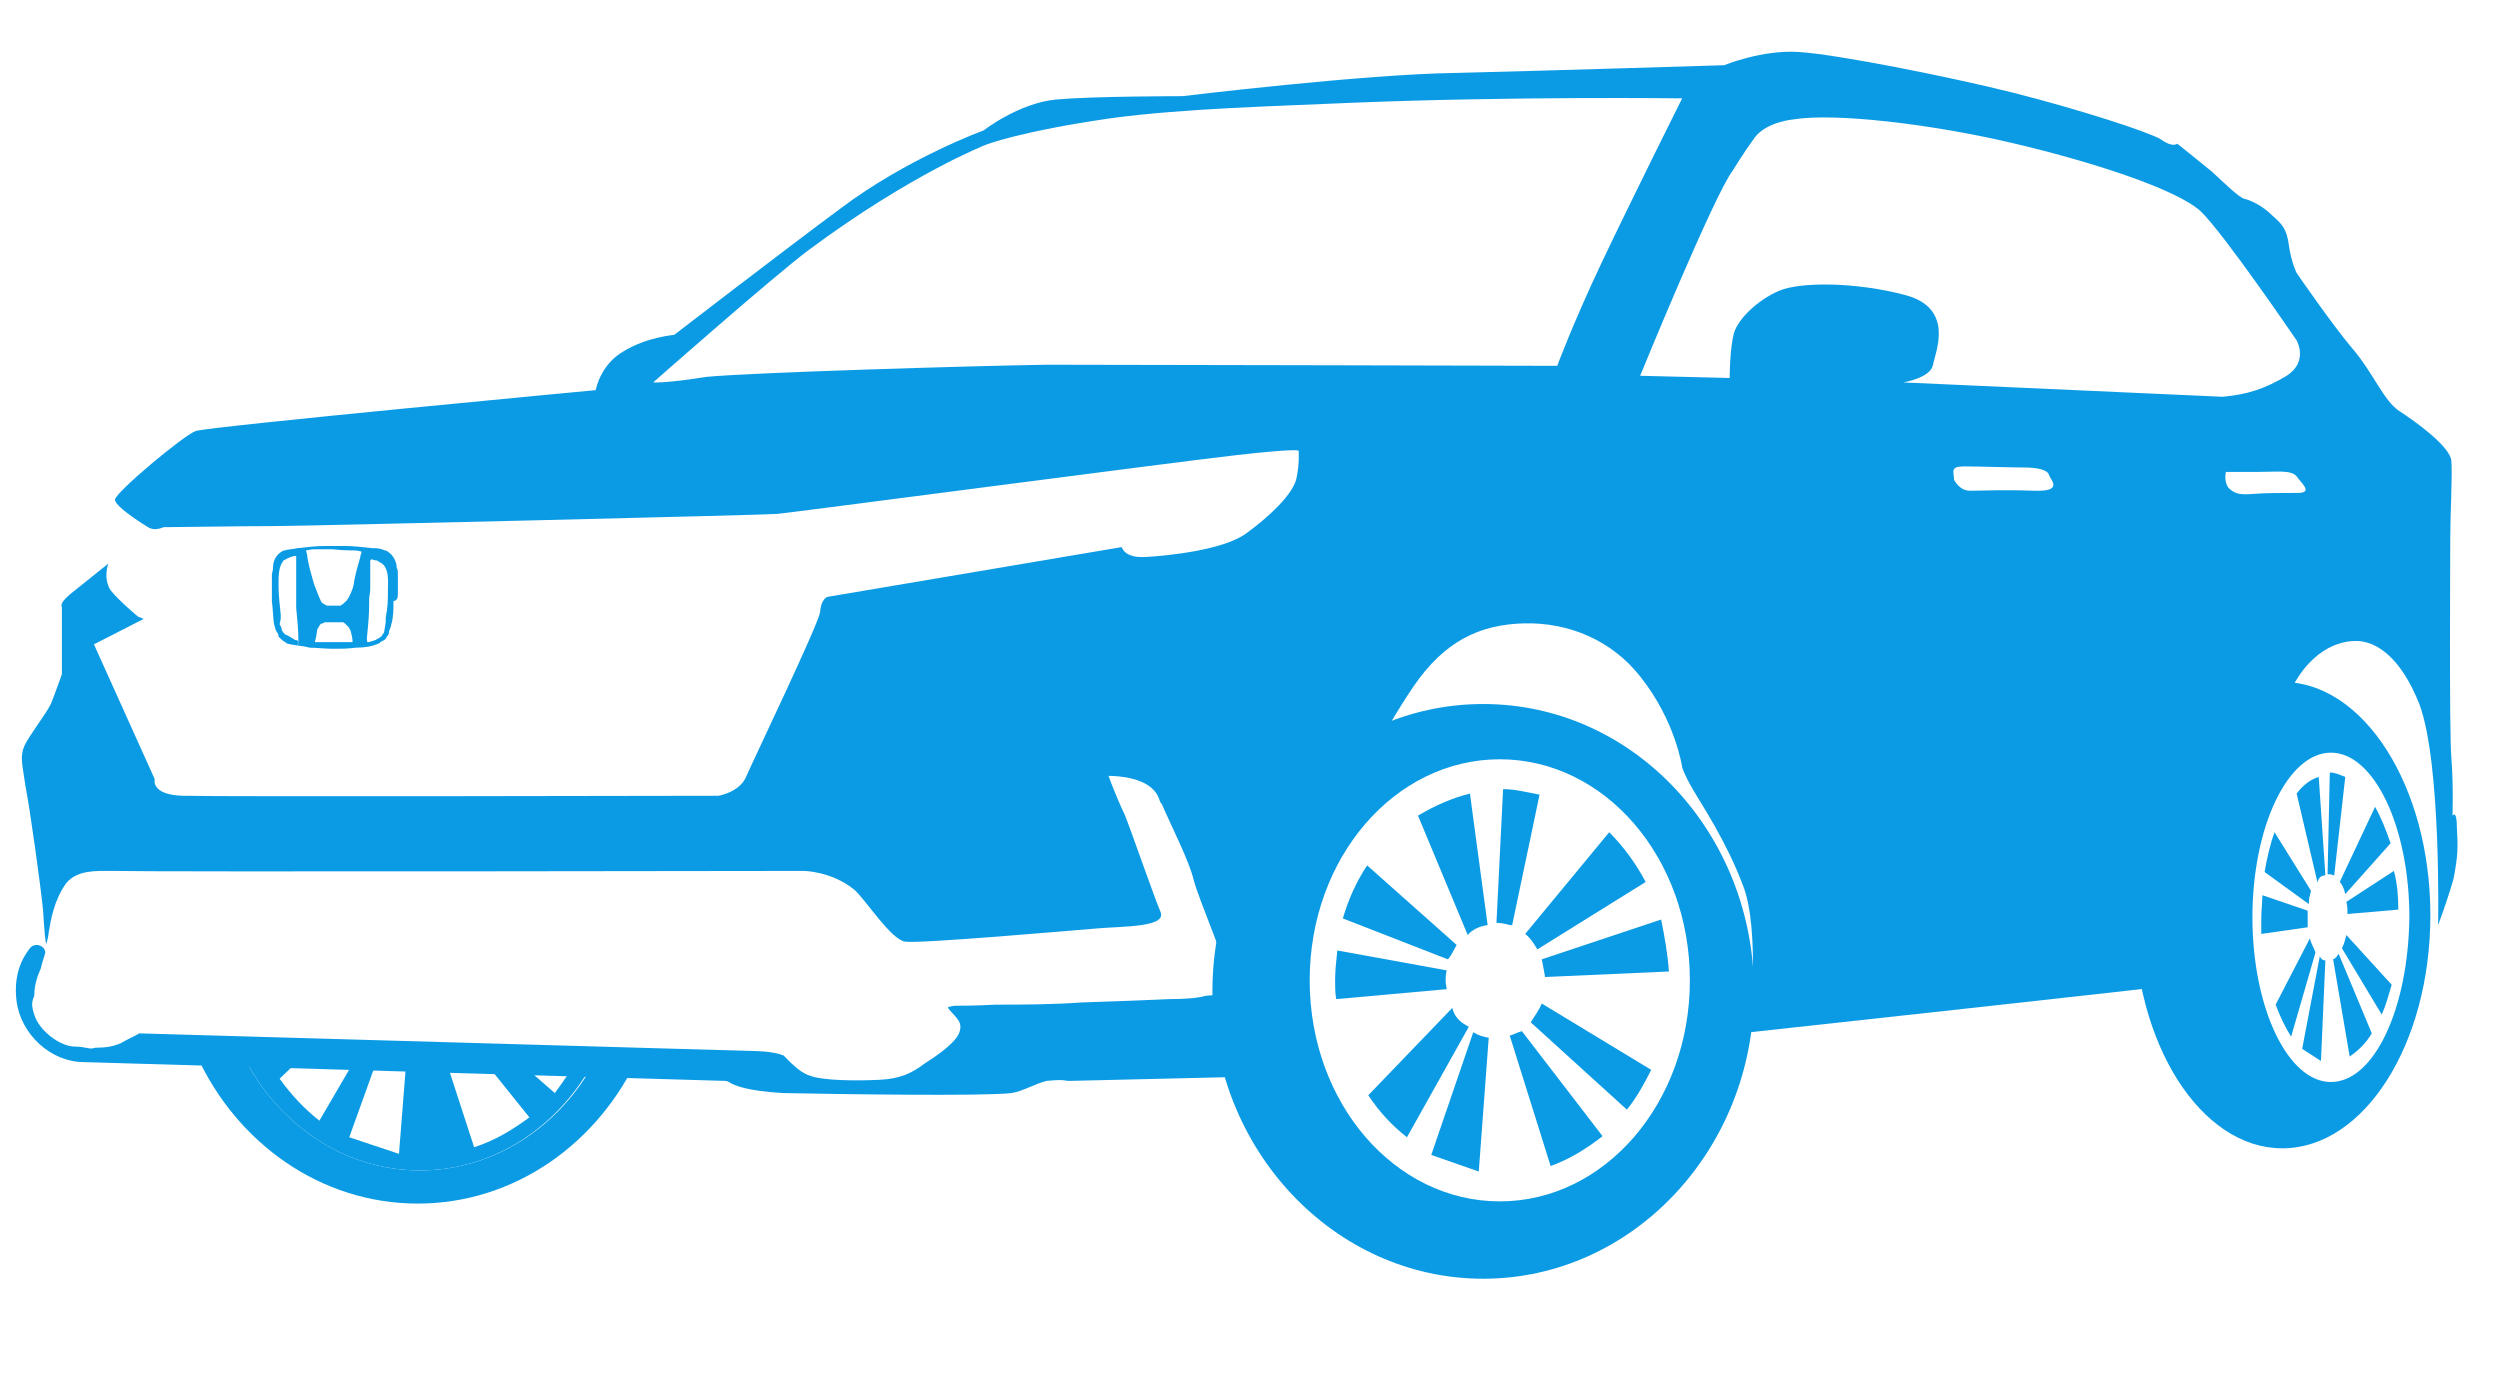 <?xml version="1.0" encoding="utf-8"?>
<!-- Generator: Adobe Illustrator 28.2.0, SVG Export Plug-In . SVG Version: 6.00 Build 0)  -->
<svg version="1.1" id="a" xmlns="http://www.w3.org/2000/svg" xmlns:xlink="http://www.w3.org/1999/xlink" x="0px" y="0px"
	 viewBox="0 0 226.2 125.5" style="enable-background:new 0 0 226.2 125.5;" xml:space="preserve">
<style type="text/css">
	.st0{fill:#0B9BE4;}
	.st1{fill:none;}
</style>
<g>
	<path class="st0" d="M134.2,63.7c-13.6,0-24.5,11.7-24.5,26s11,26,24.5,26s24.5-11.7,24.5-26S147.8,63.7,134.2,63.7z M135.7,108.7
		c-9.5,0-17.2-8.9-17.2-20s7.7-20,17.2-20s17.2,8.9,17.2,20S145.2,108.7,135.7,108.7z"/>
	<path class="st0" d="M134.6,83.7L133,71.8c-1.6,0.4-3.2,1.1-4.7,2l4.5,10.8C133.2,84.1,133.9,83.8,134.6,83.7z"/>
	<path class="st0" d="M136.8,83.8l2.5-11.9c-1.1-0.2-2.2-0.5-3.3-0.5l-0.6,12.1c0.4,0,0.9,0.1,1.2,0.2h0.2V83.8z"/>
	<path class="st0" d="M139.1,85.9l9.8-6.1c-0.9-1.7-2-3.2-3.3-4.5l-7.6,9.2C138.5,84.9,138.8,85.4,139.1,85.9z"/>
	<path class="st0" d="M139.8,88.4l11.2-0.5c-0.1-1.6-0.4-3.2-0.7-4.7l-10.8,3.6C139.6,87.3,139.7,87.8,139.8,88.4z"/>
	<path class="st0" d="M138.5,92.5l8.7,7.9c0.9-1.1,1.6-2.4,2.2-3.6l-9.9-6C139.2,91.5,138.8,92,138.5,92.5z"/>
	<path class="st0" d="M136.6,93.7l3.7,11.8c1.7-0.6,3.3-1.6,4.7-2.7l-7.3-9.5C137.3,93.4,137,93.6,136.6,93.7z"/>
	<path class="st0" d="M129.5,104.5l4.3,1.5l0.9-12.1c-0.5-0.1-0.9-0.2-1.4-0.5L129.5,104.5z"/>
	<path class="st0" d="M131.4,91.2l-7.6,7.9c1,1.5,2.1,2.7,3.5,3.8l5.6-10C132.1,92.5,131.6,92,131.4,91.2z"/>
	<path class="st0" d="M130.8,88.8c0-0.4,0-0.6,0.1-1L121,86c-0.1,0.9-0.2,1.9-0.2,2.7c0,0.6,0,1.1,0.1,1.7l10-0.9
		C130.9,89.4,130.8,89,130.8,88.8z"/>
	<path class="st0" d="M131.8,85.5l-8.1-7.2c-1,1.5-1.7,3.1-2.2,4.8l9.5,3.7C131.3,86.5,131.5,86,131.8,85.5z"/>
</g>
<g>
	<path class="st0" d="M206.5,61.7c-7.4,0-13.4,9.4-13.4,21.1c0,11.6,6,21.1,13.4,21.1s13.4-9.4,13.4-21.1
		C219.9,71.2,213.9,61.7,206.5,61.7z M210.9,97.9c-3.9,0-7.1-6.7-7.1-14.9s3.2-14.9,7.1-14.9S218,74.8,218,83
		C217.9,91.3,214.8,97.9,210.9,97.9z"/>
</g>
<g>
	<path class="st0" d="M210.4,79.2l-0.6-8.9c-0.7,0.2-1.4,0.7-2,1.5l1.9,8.1C209.7,79.5,210,79.2,210.4,79.2z"/>
	<path class="st0" d="M210.6,79.1c0.1,0,0.4,0,0.5,0.1h0.1l1-8.9c-0.5-0.2-0.9-0.4-1.4-0.4L210.6,79.1L210.6,79.1z"/>
	<path class="st0" d="M211.7,79.8c0.2,0.2,0.4,0.6,0.5,1.1l4.1-4.6c-0.4-1.2-0.9-2.4-1.4-3.3L211.7,79.8L211.7,79.8z"/>
	<path class="st0" d="M212.3,81.6c0.1,0.4,0.1,0.7,0.1,1.1l4.6-0.4c0-1.2-0.1-2.4-0.4-3.5L212.3,81.6z"/>
	<path class="st0" d="M211.9,85.8l3.6,6c0.4-0.9,0.6-1.7,0.9-2.7l-4.1-4.5C212.2,85,212.1,85.4,211.9,85.8z"/>
	<path class="st0" d="M211.1,86.8l1.5,8.8c0.7-0.5,1.4-1.1,2-2.1l-3-7.2C211.5,86.4,211.4,86.7,211.1,86.8z"/>
	<path class="st0" d="M210,96l0.4-9.1c-0.2,0-0.4-0.1-0.5-0.4l-1.6,8.4"/>
	<path class="st0" d="M209,84.9l-3.1,6c0.4,1.1,0.9,2.1,1.4,2.9l2.2-7.6C209.4,85.8,209.1,85.4,209,84.9z"/>
	<path class="st0" d="M208.8,83.1c0-0.2,0-0.5,0-0.7l-4.1-1.4c0,0.6-0.1,1.4-0.1,2.1c0,0.5,0,0.9,0,1.4l4.2-0.6
		C208.8,83.4,208.8,83.2,208.8,83.1z"/>
	<path class="st0" d="M209.1,80.6l-3.3-5.3c-0.4,1.1-0.7,2.4-0.9,3.6l4,2.9C208.9,81.3,209,81,209.1,80.6z"/>
</g>
<g>
	<path class="st1" d="M85.7,91.1c0.2-0.1,0.4-0.1,0.6-0.1C86,91,85.8,91,85.7,91.1z"/>
	<path class="st1" d="M12.9,93.4c0,0-0.1,0.1-0.3,0.1l55.7,1.6c0,0,1.6,0,2.6,0.4c-0.2-0.2-0.3-0.4-0.3-0.4L12.9,93.4z"/>
	<path class="st1" d="M105,72.7C105,72.7,105,72.8,105,72.7C105,72.7,105,72.7,105,72.7z"/>
	<path class="st1" d="M98,90.7c-2.8,0.1-5.6,0.2-7.8,0.2C92.3,90.9,95.2,90.8,98,90.7z"/>
	<path class="st1" d="M3.3,91.6c-0.2-0.5-0.2-1-0.2-1.4c-0.3,0.5-0.3,0.8,0,1.7c0.4,1.4,2.4,2.9,3.7,2.9c1,0,1.3,0.3,1.8,0.1
		c-0.4,0-0.9,0-1.6-0.1C5.1,94.6,3.7,93.1,3.3,91.6z"/>
	<path class="st1" d="M109.1,90c1.3-0.1,2.2-0.2,2.3-0.4c0.1-0.1,0.1-0.2,0.1-0.3c-0.3,0-0.5,0-0.5,0s-0.1-0.2-0.2-0.6
		C110.8,89.3,110.5,89.7,109.1,90z"/>
	<path class="st0" d="M222.3,74.9c0-1.7-0.4-1.1-0.4-1.1s0.1-2.7-0.1-5.2c-0.2-2.4-0.1-18-0.1-20s0.2-5.6,0.1-6.9s-3.3-3.6-4.7-4.5
		s-2.4-3.5-4.2-5.6s-5.1-6.9-5.1-6.9s-0.5-1-0.7-2.5s-0.6-1.9-1.5-2.7c-0.9-0.9-2-1.4-2.5-1.5s-1.9-1.5-3-2.5
		C199,14.6,197,13,197,13s-0.4,0.4-1.5-0.4c-1.2-0.7-7.4-2.7-13.3-4.2c-6-1.5-16.1-3.5-19.5-3.7c-3.3-0.2-6.7,1.2-6.7,1.2
		s-16.1,0.5-24.3,0.7C123.5,6.7,107,8.7,107,8.7s-8,0-11.4,0.3S89,11.8,89,11.8s-6.9,2.5-13,7.1c-5,3.7-15,11.4-15,11.4
		s-2.5,0.2-4.6,1.5c-2.1,1.2-2.5,3.5-2.5,3.5S18.8,38.6,17.7,39c-1.1,0.4-7.2,5.5-7.3,6.2c0,0.7,3,2.5,3,2.5s0.5,0.4,1.4,0
		c0.9,0,7.4-0.1,10-0.1s44.3-1,45.5-1.1c1.2-0.1,35.3-4.6,41.4-5.3s5.8-0.4,5.8-0.4s0.1,1.1-0.2,2.5s-2.5,3.5-4.6,5s-7.2,2-9.1,2.1
		s-2.1-0.9-2.1-0.9L74.9,54c0,0-0.6,0.1-0.7,1.4c-0.2,1.2-6.1,13.5-6.7,14.9S65,72,65,72s-45.6,0.1-48.5,0S14,70.5,14,70.5L8.5,58.3
		L13,56l-0.5-0.2c0,0-1.7-1.4-2.5-2.4C9.3,52.3,9.8,51,9.8,51s-1.4,1.1-3,2.4c-1.6,1.2-1.2,1.5-1.2,1.5V61c0,0-0.6,1.7-1,2.7
		c-0.5,1-2,2.9-2.4,3.8c-0.4,1-0.2,1.5,0.1,3.6c0.4,2,1.4,9.2,1.6,11.3c0.1,1.7,0.2,2.9,0.3,3c0.1-0.4,0.2-0.8,0.2-1
		c0.2-1.2,0.5-3,1.6-4.5c1-1.2,2.7-1.1,4.1-1.1c3.7,0.1,62.6,0,62.6,0s2.5,0,4.6,1.7c1.1,1,3.3,4.5,4.6,4.7c1.2,0.2,15-1,17.4-1.2
		s6.3-0.1,5.7-1.5s-2.6-7.2-3.2-8.7c-0.9-1.9-1.5-3.6-1.5-3.6c0.7,0,3.7,0.1,4.5,1.9c0.1,0.2,0.1,0.3,0.2,0.5c0,0,0,0.1,0.1,0.1
		c0.9,2.1,2.5,5.2,2.9,6.9c0.5,1.9,3,7.6,3,8.6c0,0.2,0,0.4-0.1,0.5c0.1,0.4,0.2,0.6,0.2,0.6s0.2,0,0.5,0c0.1-0.3,0-0.7-0.2-1.2
		c-0.1-0.5,0.2-1.1,0.9-1l1.6,0.2c0.2,0,0.5,0.1,0.6,0.4l0.2,0.4c0.1,0.2,0.2,0.2,0.4,0.4c0.2,0.1,0.6,0.2,0.9,0.5
		c2.4-0.2,0.6-3.5,1.3-4.4c0.7-1,2.7-3.5,3.5-7.6c0.7-4,4.3-10.8,7.1-14.9c2.8-4.1,6-5.6,10-5.7c4-0.1,7.9,1.5,10.5,4.8
		c3.2,4,3.8,8.2,3.8,8.2s0.1,0.5,0.9,1.9s3.1,4.8,4.6,8.8c1.6,4,0.6,13.3,0.6,13.3s39.5-4.3,41.3-4.6c1.7-0.1,2.4-4,2.9-5.2
		s0.5-3,0.5-3s0.7-5,1.1-8.2c0.4-3.1,0.9-4.1,2.7-8.9c1.9-4.8,5-5.6,6.6-5.5s3.8,1.4,5.5,5.7c2,5.3,1.7,20,1.7,20s0.8-2.1,1.4-4.2
		C222.4,77.4,222.4,76.7,222.3,74.9z M144.9,23.8c-2.6,5.5-4,9.3-4,9.3S102.4,33,94.8,33c-6.8,0.1-26.7,0.7-30.9,1.1
		c-3.7,0.6-4.8,0.5-4.8,0.5s11-9.7,14.1-12c9.3-6.9,16-9.5,16-9.5s3-1.2,11.3-2.4c6.6-0.9,15.2-1.1,21.8-1.4
		c14.8-0.6,29.9-0.4,29.9-0.4S147.8,17.7,144.9,23.8z M184,44.4c-2.9-0.1-4.5,0-5.6,0c-1.1,0.1-1.6-1-1.6-1c0-0.7-0.4-1.2,0.9-1.2
		s4.3,0.1,5.5,0.1c1.1,0,2.1,0.2,2.2,0.7C185.6,43.5,186.7,44.5,184,44.4z M172.2,34.6c0,0,2.5-0.4,2.7-1.6c0.2-1.1,2-5.1-2.5-6.3
		c-4.5-1.2-9.5-1.2-11.4-0.4s-3.7,2.5-4.1,3.8c-0.4,1.4-0.4,4.1-0.4,4.1l-8.1-0.2c0,0,6.7-16.4,8.4-18.6c0,0,0.9-1.5,2-3
		c1.1-1.4,3.5-1.6,3.5-1.6c3.7-0.6,12.3,0.4,19.6,2.1s15,4.2,17.2,6.2c2.1,2,8.7,11.7,8.7,11.7s1.1,1.9-0.9,3.2
		c-2,1.2-3.6,1.7-5.8,1.9L172.2,34.6z M207.9,44.6c-1.5,0-3,0-4.2,0.1s-1.6-0.1-2.1-0.6c-0.4-0.6-0.2-1.4-0.2-1.4s1.2,0,2.9,0
		s3-0.2,3.5,0.4C208.1,43.6,209.4,44.6,207.9,44.6z"/>
	<path class="st0" d="M111.5,89.4c0,0.1-0.1,0.2-0.1,0.3c-0.1,0.2-1,0.3-2.3,0.4c-0.7,0.2-1.8,0.3-3.3,0.3c-2,0.1-4.9,0.2-7.9,0.3
		c-2.8,0.2-5.6,0.2-7.8,0.2C88.3,91,86.9,91,86.5,91c-0.1,0-0.1,0-0.1,0c-0.2,0-0.4,0.1-0.6,0.1c-0.1,0.2,0.5,0.6,0.9,1.2
		c0.5,0.7-0.1,1.5-0.1,1.5s-0.5,0.9-2.9,2.4c-1.2,0.9-2.2,1.4-4.1,1.5c-2,0.1-5.2,0.1-6.4-0.4c-0.9-0.3-1.8-1.3-2.3-1.8
		c-1-0.4-2.6-0.4-2.6-0.4l-55.7-1.6c-0.3,0.2-1,0.5-1.7,0.9c-0.7,0.3-1.4,0.4-2.3,0.4c-0.5,0.2-0.8-0.1-1.8-0.1
		c-1.4,0-3.3-1.5-3.7-2.9c-0.3-0.9-0.2-1.2,0-1.7c0-1,0.3-1.8,0.6-2.5c0.1-0.5,0.3-1,0.4-1.4c0-0.6-0.9-1-1.4-0.4
		c-0.7,0.9-1.5,2.4-1.2,4.8c0.4,3,3.1,5.5,6.1,5.5l58,1.7c0.2,0,0.4,0.1,0.5,0.2c0.4,0.2,1.4,0.7,4.7,0.9c4.7,0.1,18.4,0.3,20.7,0
		c0.9-0.1,2.3-0.9,3.2-1.1c1.1-0.1,1.4-0.1,1.9,0c0.1,0,0.1,0,0.2,0l17-0.4c0.2,0,0.5-0.1,0.6-0.4c0.4-0.5,1.1-1.6,1.7-2.7
		c0.7-1.5,2.4-2.6,1.6-3.8c-0.4-0.6-1.1-1.2-1.8-1.5c-0.2,0-0.4,0-0.6,0C113.5,89.3,112.2,89.3,111.5,89.4z"/>
</g>
<path class="st0" d="M36,53.7L36,53.7c0-0.6,0-1.1,0-1.7c0-0.2,0-0.5-0.1-0.6c0-0.4-0.2-1.2-1-1.6c0,0,0,0-0.1,0
	c-0.4-0.2-0.7-0.2-1.1-0.2c-0.9-0.1-1.7-0.2-2.6-0.2H31c-0.1,0-0.2,0-0.2,0l0,0c-0.2,0-0.4,0-0.5,0s-0.2,0-0.5,0l0,0
	c-0.1,0-0.1,0-0.2,0h-0.1c-0.9,0-1.7,0.1-2.6,0.2c-0.4,0.1-0.9,0.1-1.1,0.2c0,0,0,0-0.1,0c-0.9,0.4-1,1.2-1,1.6
	c0,0.2-0.1,0.5-0.1,0.6c0,0.6,0,1,0,1.6c0,0,0,0,0,0.1c0,0.2,0,0.5,0,0.6l0,0v0.1c0.1,0.7,0.1,1.5,0.2,2.1c0.1,0.2,0.1,0.5,0.2,0.6
	c0.1,0.2,0.2,0.2,0.2,0.5c0.2,0.2,0.4,0.4,0.6,0.5c0,0,0.1,0,0.1,0.1c0.6,0.2,1.4,0.2,2.1,0.4c0.6,0,1.4,0.1,2.1,0.1s1.4,0,2.1-0.1
	c0.7,0,1.5-0.1,2.1-0.4c0,0,0.1,0,0.1-0.1c0.2-0.1,0.5-0.2,0.6-0.5c0.1-0.1,0.2-0.2,0.2-0.5c0.1-0.2,0.2-0.5,0.2-0.6
	c0.2-0.6,0.2-1.4,0.2-2.1C36,54.3,36,54,36,53.7z M34.6,57.5c-0.1,0.1-0.5,0.4-0.9,0.5c-0.1,0-0.2,0.1-0.4,0.1
	c-0.1,0-0.1-0.1-0.1-0.2c0,0,0-0.1,0-0.2c0.1-1,0.2-2,0.2-3l0,0v-0.1c0-0.1,0-0.2,0-0.2l0,0c0-0.1,0-0.2,0-0.2l0,0
	c0-0.2,0.1-0.6,0.1-0.9l0,0c0-0.1,0-0.2,0-0.2l0,0c0-0.1,0-0.2,0-0.2l0,0c0-0.1,0-0.1,0-0.2l0,0l0,0c0-0.1,0-0.1,0-0.2l0,0
	c0-0.1,0-0.1,0-0.2l0,0c0-1,0-1.6,0-1.6l0.1-0.1c0.1,0,0.2,0.1,0.4,0.1s0.2,0.1,0.4,0.2c0.1,0,0.1,0.1,0.2,0.1l0,0l0,0
	c0,0,0,0.1,0.1,0.1c0.5,0.6,0.4,1.5,0.4,2.1c0,1,0,1.7-0.2,2.7V56v0.1c0,0.1,0,0.2,0,0.2c0,0.1-0.1,0.6-0.1,0.6
	c0,0.2-0.1,0.5-0.2,0.5C34.6,57.5,34.5,57.5,34.6,57.5C34.7,57.4,34.6,57.5,34.6,57.5z M26.7,57.9c-0.2-0.1-0.6-0.4-0.9-0.5
	c-0.1-0.1-0.1-0.1-0.2-0.2c0-0.1-0.1-0.1-0.1-0.2s-0.1-0.4-0.2-0.5l0.1-0.5c0-0.1,0-0.1,0-0.2c0,0,0,0,0-0.1v-0.1
	c-0.1-1-0.2-1.7-0.2-2.7c0-0.7,0-1.6,0.4-2.1c0,0,0-0.1,0.1-0.1l0,0l0,0c0,0,0.1-0.1,0.2-0.1c0.1-0.1,0.2-0.1,0.4-0.2
	c0.1,0,0.2-0.1,0.4-0.1c0.1,0,0.1,0,0.1,0.1c0,0,0,0.2,0,0.6l0,0c0,0.1,0,0.2,0,0.2l0,0c0,0.1,0,0.1,0,0.2l0,0c0,0,0,0.1,0,0.2l0,0
	c0,0.1,0,0.1,0,0.2l0,0c0,0.1,0,0.1,0,0.2c0,0,0,0,0,0.1s0,0.1,0,0.2l0,0c0,0.1,0,0.1,0,0.2l0,0l0,0v0.1c0,0,0,0,0,0.1v0.1v0.1V53
	c0,0,0,0,0,0.1v0.1c0,0,0,0,0,0.1v0.1c0,0,0,0,0,0.1s0,0.1,0,0.2c0,0,0,0,0,0.1s0,0.1,0,0.2c0,0,0,0,0,0.1s0,0.2,0,0.2l0,0
	c0,0.1,0,0.2,0,0.2s0,0,0,0.1s0,0.2,0,0.2v0.1V55c0.1,1,0.2,2,0.2,3c0,0.1,0,0.2,0,0.2c0,0.1-0.1,0.2-0.1,0.2
	C27.1,58,26.9,57.9,26.7,57.9z M31.8,49.8c0.1,0,0.1,0,0.2,0c0.4,0,0.6,0.1,0.7,0.1c0,0,0,0,0,0.1l0,0c0,0.1-0.1,0.2-0.1,0.4
	c-0.2,0.7-0.5,1.7-0.6,2.5c-0.1,0.5-0.4,1.1-0.6,1.4l0,0c-0.2,0.2-0.4,0.4-0.6,0.5c-0.2,0-0.4,0-0.6,0s-0.4,0-0.6,0
	c-0.2-0.1-0.5-0.2-0.6-0.5l0,0c-0.2-0.4-0.4-1-0.6-1.5c-0.2-0.7-0.5-1.7-0.6-2.5c0-0.2-0.1-0.4-0.1-0.4l0,0c0,0,0,0,0-0.1
	c0.1,0,0.4-0.1,0.7-0.1c0.1,0,0.1,0,0.2,0c1,0,1.5,0,1.5,0S31,49.8,31.8,49.8z M30.2,58.1L30.2,58.1h-1.7l0,0l0,0l0,0l0,0V58
	c0.1-0.2,0.2-1,0.2-1l0,0c0-0.1,0.1-0.2,0.1-0.2c0.1-0.2,0.2-0.4,0.4-0.4c0.1,0,0.1-0.1,0.2-0.1h0.1c0.1,0,0.1,0,0.2,0s0.2,0,0.4,0
	c0.1,0,0.2,0,0.4,0c0.1,0,0.2,0,0.2,0H31c0.1,0,0.2,0.1,0.2,0.1c0.1,0.1,0.2,0.2,0.4,0.4c0,0.1,0.1,0.2,0.1,0.2l0,0
	c0,0,0.2,0.7,0.2,1v0.1l0,0l0,0l0,0H30.2z"/>
<g>
	<path class="st0" d="M38,105.9c-6.9,0-12.9-4.2-16-10.4h-4.2c3.6,7.9,11.2,13.4,20,13.4s16.4-5.5,20-13.4h-3.7
		C51,101.7,44.9,105.9,38,105.9z"/>
	<path class="st0" d="M38,105.9c6.9,0,12.9-4.2,16-10.4h-1.6c-0.6,1.2-1.4,2.3-2.2,3.4l-3.9-3.4h-2.9l4.5,5.6
		c-1.5,1.1-3.1,2.1-5,2.7l-2.7-8.3h-3.4l-0.7,8.9l-4.5-1.5l2.7-7.5h-1.9l-3.5,6c-1.4-1.1-2.6-2.4-3.6-3.8l2.2-2.1H22
		C25.1,101.7,31.1,105.9,38,105.9z"/>
</g>
</svg>
